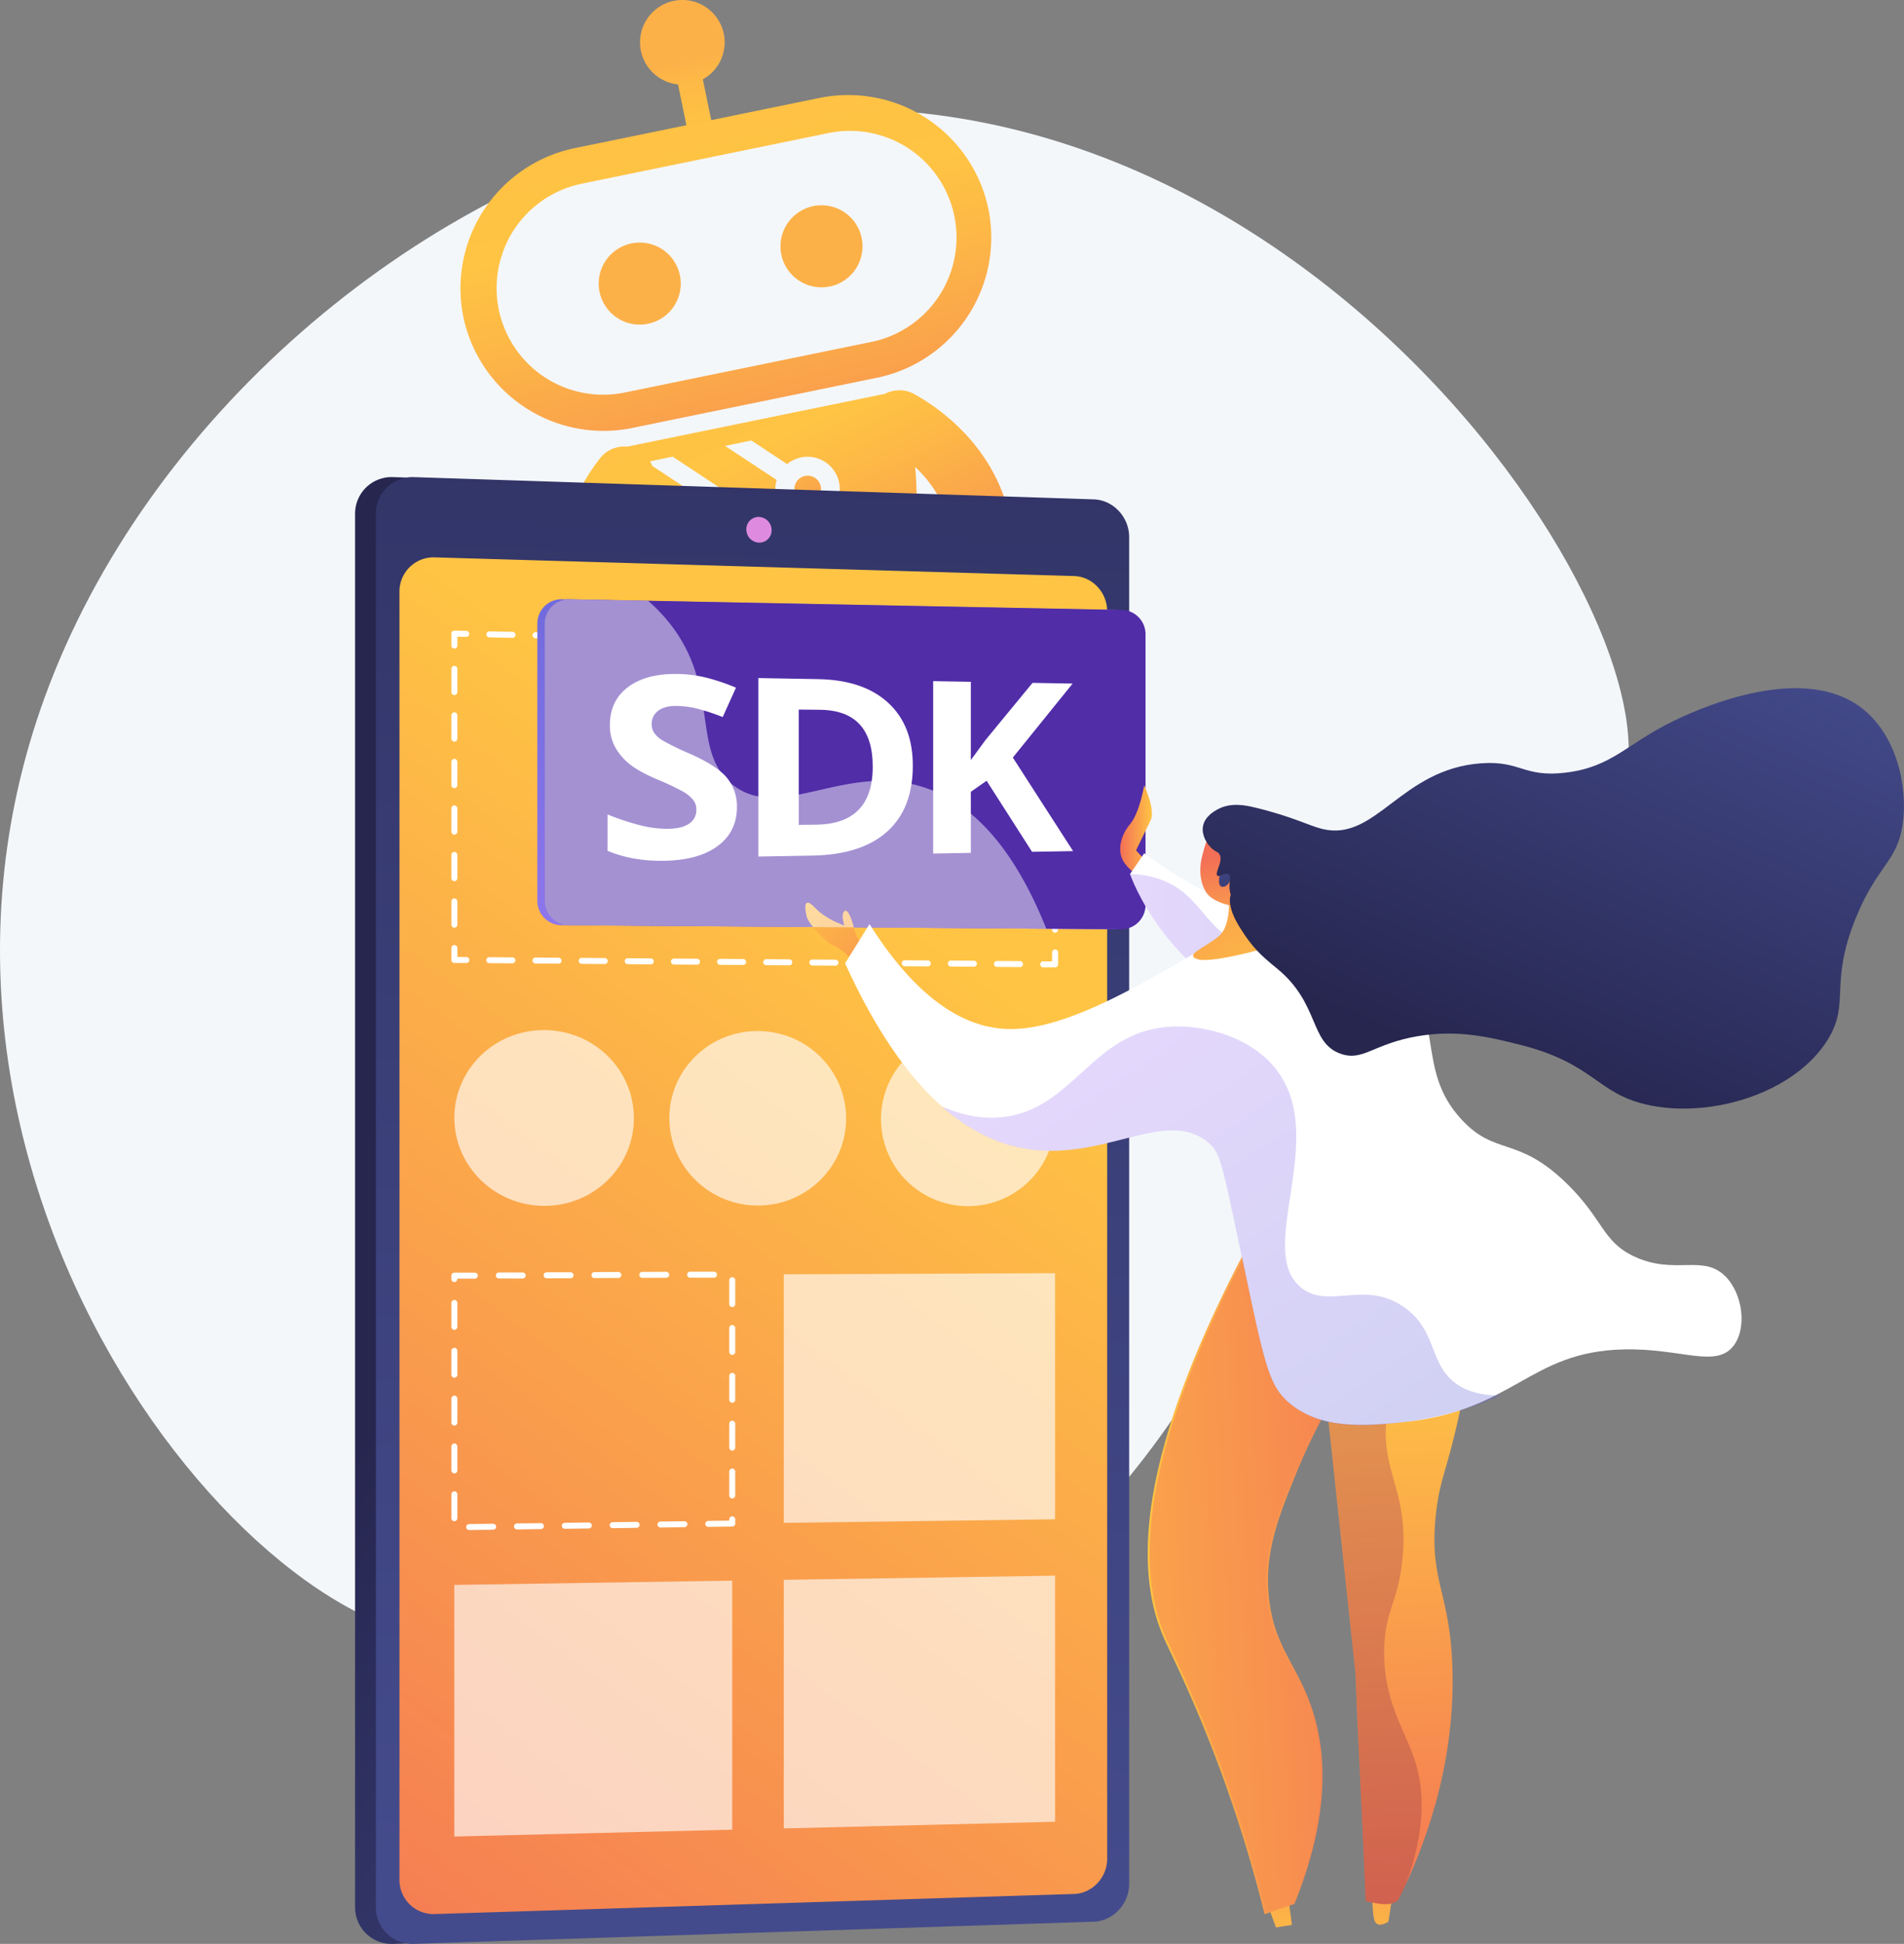 <svg xmlns="http://www.w3.org/2000/svg" xmlns:xlink="http://www.w3.org/1999/xlink" viewBox="0 0 955.44 975.26"><rect x="0" y="0" width="955.44" height="975.26" fill="#808080" stroke="none"/><defs><linearGradient id="linear-gradient" x1="156.62" y1="211.08" x2="106.35" y2="443.32" gradientTransform="translate(107.99 -91.15) rotate(-25.58)" gradientUnits="userSpaceOnUse"><stop offset="0" stop-color="#fcb148"></stop><stop offset="0.05" stop-color="#fdba46"></stop><stop offset="0.14" stop-color="#ffc244"></stop><stop offset="0.32" stop-color="#ffc444"></stop><stop offset="0.48" stop-color="#fdb946"></stop><stop offset="0.78" stop-color="#f99c4d"></stop><stop offset="0.87" stop-color="#f8924f"></stop><stop offset="1" stop-color="#f8924f"></stop></linearGradient><linearGradient id="linear-gradient-2" x1="91.34" y1="367.39" x2="91.34" y2="467.4" xlink:href="#linear-gradient"></linearGradient><linearGradient id="linear-gradient-3" x1="181.69" y1="367.39" x2="181.69" y2="467.4" xlink:href="#linear-gradient"></linearGradient><linearGradient id="linear-gradient-4" x1="122.83" y1="367.39" x2="122.83" y2="467.4" xlink:href="#linear-gradient"></linearGradient><linearGradient id="linear-gradient-5" x1="117.23" y1="367.39" x2="117.23" y2="467.4" xlink:href="#linear-gradient"></linearGradient><linearGradient id="linear-gradient-6" x1="91.04" y1="342.25" x2="91.04" y2="529.98" xlink:href="#linear-gradient"></linearGradient><linearGradient id="linear-gradient-7" x1="635.02" y1="843.93" x2="311.7" y2="568.13" gradientUnits="userSpaceOnUse"><stop offset="0" stop-color="#444b8c"></stop><stop offset="1" stop-color="#26264f"></stop></linearGradient><linearGradient id="linear-gradient-8" x1="-11769.26" y1="-2840.98" x2="-10577.84" y2="-2796.66" gradientTransform="translate(3206.01 -10828.93) rotate(-90)" xlink:href="#linear-gradient-7"></linearGradient><linearGradient id="linear-gradient-9" x1="479.35" y1="478.52" x2="78.87" y2="1016.99" gradientUnits="userSpaceOnUse"><stop offset="0" stop-color="#ffc444"></stop><stop offset="1" stop-color="#f36f56"></stop></linearGradient><linearGradient id="linear-gradient-10" x1="482.72" y1="470.16" x2="286.2" y2="202" gradientUnits="userSpaceOnUse"><stop offset="0" stop-color="#aa80f9"></stop><stop offset="1" stop-color="#6165d7"></stop></linearGradient><linearGradient id="linear-gradient-11" x1="562.11" y1="417.5" x2="578.05" y2="417.5" gradientUnits="userSpaceOnUse"><stop offset="0" stop-color="#f36f56"></stop><stop offset="1" stop-color="#ffc444"></stop></linearGradient><linearGradient id="linear-gradient-12" x1="567.07" y1="475.93" x2="720.98" y2="475.93" xlink:href="#linear-gradient-10"></linearGradient><linearGradient id="linear-gradient-13" x1="-1254.5" y1="1180.18" x2="-1312.48" y2="1085.73" gradientTransform="translate(1519.54 -841.4) rotate(-9.35)" xlink:href="#linear-gradient-11"></linearGradient><linearGradient id="linear-gradient-14" x1="-1625.66" y1="973.96" x2="-1625.66" y2="825.78" gradientTransform="matrix(-1, 0.01, 0.01, 1, -944.75, 39.26)" xlink:href="#linear-gradient-9"></linearGradient><linearGradient id="linear-gradient-15" x1="-1573.46" y1="968.42" x2="-1573.46" y2="820.24" gradientTransform="matrix(-1, 0.01, 0.01, 1, -944.75, 39.26)" xlink:href="#linear-gradient-9"></linearGradient><linearGradient id="linear-gradient-16" x1="-1638.46" y1="654.21" x2="-1652.07" y2="960.4" gradientTransform="matrix(-1, 0.01, 0.01, 1, -944.75, 39.26)" xlink:href="#linear-gradient-9"></linearGradient><linearGradient id="linear-gradient-17" x1="-1638.46" y1="654.21" x2="-1652.07" y2="960.4" gradientTransform="matrix(-1, 0.01, 0.01, 1, -944.75, 39.26)" gradientUnits="userSpaceOnUse"><stop offset="0" stop-color="#ab316d"></stop><stop offset="1" stop-color="#792d3d"></stop></linearGradient><linearGradient id="linear-gradient-18" x1="-1392.02" y1="780.81" x2="-1691.96" y2="767.18" gradientTransform="matrix(-1, 0.01, 0.01, 1, -944.75, 39.26)" xlink:href="#linear-gradient-9"></linearGradient><linearGradient id="linear-gradient-19" x1="575.92" y1="790.45" x2="696.93" y2="790.45" gradientUnits="userSpaceOnUse"><stop offset="0" stop-color="#ffc444"></stop><stop offset="0.31" stop-color="#fba94a"></stop><stop offset="1" stop-color="#f36f56"></stop></linearGradient><linearGradient id="linear-gradient-20" x1="-5817.52" y1="1654.32" x2="-5763.51" y2="1935.59" gradientTransform="matrix(0.92, -0.39, 0.39, 0.92, 5247.71, -3276.39)" xlink:href="#linear-gradient-10"></linearGradient><linearGradient id="linear-gradient-21" x1="-5802.17" y1="1926.26" x2="-5797.95" y2="2082.35" gradientTransform="translate(4668.31 -4174.18) rotate(-29.57)" xlink:href="#linear-gradient-11"></linearGradient><linearGradient id="linear-gradient-22" x1="-6172.65" y1="1435.93" x2="-6201.02" y2="1481.81" gradientTransform="matrix(0.79, -0.61, 0.61, 0.79, 4640.81, -4472.76)" xlink:href="#linear-gradient-11"></linearGradient><linearGradient id="linear-gradient-23" x1="-8609.58" y1="-60.44" x2="-8636.01" y2="-17.7" gradientTransform="translate(6051.02 -6243.43) rotate(-51.2)" xlink:href="#linear-gradient-7"></linearGradient><linearGradient id="linear-gradient-24" x1="-3107.92" y1="1468.68" x2="-3289.83" y2="1656.93" gradientTransform="translate(3212.02 -2189.03) rotate(-20.95)" xlink:href="#linear-gradient-7"></linearGradient></defs><g style="isolation:isolate"><g id="Layer_2" data-name="Layer 2"><g id="Layer_1-2" data-name="Layer 1"><path d="M243.55,821.06c45.24-10.76,72.64-75.8,118.69-71.42,44.84,4.25,39.47,67.84,80,73.51,60.13,8.42,177.23-116.76,205.2-240.94,8.41-37.34,5.16-58.62,25.78-89.35,44.28-66,118.31-55.82,138.19-90.54,44.76-78.19-171.76-407-466.63-338.11C207.06,96.38,73.38,210.35,22.58,349.45-69.24,600.8,142.05,845.2,243.55,821.06Z" fill="#f4f7fa"></path><path d="M411.42,49.1,356.9,60.28,352.7,39.8a21.23,21.23,0,1,0-12.46,2.55l4.2,20.48L288.29,74.35a71.86,71.86,0,0,0-55.8,84.59h0a71.87,71.87,0,0,0,84.59,55.81L440.21,189.5A71.87,71.87,0,0,0,496,104.9h0A71.86,71.86,0,0,0,411.42,49.1Zm25.14,122.59L313.43,196.94A53.48,53.48,0,1,1,291.94,92.16L415.07,66.9a53.49,53.49,0,1,1,21.49,104.79Z" fill="url(#linear-gradient)"></path><circle cx="321.02" cy="142.28" r="20.6" fill="url(#linear-gradient-2)"></circle><circle cx="412.23" cy="123.58" r="20.6" fill="url(#linear-gradient-3)"></circle><path d="M406.6,251.84a6.66,6.66,0,1,0-5-1A6.65,6.65,0,0,0,406.6,251.84Z" fill="url(#linear-gradient-4)"></path><path d="M418.75,282.73a6.61,6.61,0,0,0-4.23,2.85,6.66,6.66,0,1,0,9.22-1.89A6.56,6.56,0,0,0,418.75,282.73Z" fill="url(#linear-gradient-5)"></path><path d="M505.1,253.2c-9.82-32.59-35.82-49.74-46.54-55.59a14.9,14.9,0,0,0-5.85-1.76v0l-.2,0a15.86,15.86,0,0,0-8.51,1.74L314.71,224.09a15.4,15.4,0,0,0-13.58,5.8c-7.54,9.6-24.7,35.6-20.9,69.43a86.47,86.47,0,0,0,10,31.71,26.23,26.23,0,0,0,.66,25.36l11.75-6.91a12.62,12.62,0,0,1,.06-12.85,12.4,12.4,0,0,1,4.43-4.38,12.74,12.74,0,0,1,5.6-1.71,12.55,12.55,0,0,1,11.63,6.2l11.76-6.9a26.09,26.09,0,0,0-19.47-12.76A59.2,59.2,0,0,1,310,295.76a64,64,0,0,1,6.42-35c10.65,34,35.65,83.33,93.35,104.45a4.39,4.39,0,0,0,4.48-.92c43.58-41,48.1-94.43,45-130a63,63,0,0,1,17.14,27.32,59.34,59.34,0,0,1,2.31,22.21,26.11,26.11,0,0,0-12.88,19.39L479.3,305a12.59,12.59,0,1,1,25,3.17l13.52,1.73a26.24,26.24,0,0,0-9.37-23.57A86.6,86.6,0,0,0,505.1,253.2ZM377.05,221,395,232.85a15.94,15.94,0,0,1,7-3.36,16.16,16.16,0,1,1-12.27,11.29l-25.88-17.06Zm56.52,77.13a16.16,16.16,0,0,1-29-13.44l-77.35-51a13.69,13.69,0,0,0-1-2.24l11.34-2.33,72.26,47.66a16.16,16.16,0,0,1,23.76,21.37Z" fill="url(#linear-gradient-6)"></path><path d="M556.17,269.48V945.13c0,10.11-8.63,12.28-18.42,12.6L202.26,975.08l-5.08.17a18.33,18.33,0,0,1-19-18.39V257.76a18.32,18.32,0,0,1,19-18.39l6.9.22,336.71,26.19C550.58,266.1,556.17,259.38,556.17,269.48Z" fill="url(#linear-gradient-7)"></path><path d="M566.62,269.48V945.13c0,10.11-8,18.63-17.78,19L207.63,975.25a18.33,18.33,0,0,1-19-18.39V257.76a18.32,18.32,0,0,1,19-18.39l341.21,11.16C558.63,250.85,566.62,259.38,566.62,269.48Z" fill="url(#linear-gradient-8)"></path><path d="M555.58,306.63v625.9c0,9.44-7.47,17.39-16.62,17.68L218.12,960.29a17.1,17.1,0,0,1-17.67-17.16V296.83a17.14,17.14,0,0,1,17.67-17.2L539,289C548.11,289.26,555.58,297.19,555.58,306.63Z" fill="url(#linear-gradient-9)"></path><path d="M387.2,266a6.16,6.16,0,0,1-6.34,6.25,6.63,6.63,0,0,1-6.34-6.64,6.16,6.16,0,0,1,6.34-6.26A6.65,6.65,0,0,1,387.2,266Z" fill="#de8bdf"></path><path d="M529.45,485.33h0l-6,0a1.5,1.5,0,0,1-1.48-1.52,1.49,1.49,0,0,1,1.5-1.48h0l4.49,0v-4.49a1.5,1.5,0,1,1,3,0v6a1.51,1.51,0,0,1-.45,1.07A1.53,1.53,0,0,1,529.45,485.33Z" fill="#fff"></path><path d="M511.87,485.2h0l-11.58-.09a1.5,1.5,0,0,1,0-3h0l11.58.09a1.5,1.5,0,0,1,0,3ZM488.71,485h0l-11.58-.09a1.49,1.49,0,0,1-1.49-1.51,1.51,1.51,0,0,1,1.5-1.49h0l11.58.09a1.49,1.49,0,0,1,1.49,1.51A1.51,1.51,0,0,1,488.71,485Zm-23.16-.17h0L454,484.77a1.5,1.5,0,0,1,0-3h0l11.58.09a1.5,1.5,0,0,1,0,3Zm-23.16-.17h0l-11.58-.09a1.5,1.5,0,0,1,0-3h0l11.58.09a1.5,1.5,0,0,1,0,3Zm-23.15-.18h0l-11.58-.08a1.5,1.5,0,0,1,0-3h0l11.58.08a1.5,1.5,0,0,1,0,3Zm-23.16-.17h0l-11.58-.08a1.5,1.5,0,0,1,0-3h0l11.58.08a1.5,1.5,0,0,1,0,3Zm-23.16-.17h0l-11.58-.08a1.5,1.5,0,0,1,0-3h0l11.58.08a1.5,1.5,0,0,1,0,3ZM349.76,484h0l-11.58-.08a1.5,1.5,0,0,1-1.48-1.52,1.49,1.49,0,0,1,1.5-1.48h0l11.57.08a1.5,1.5,0,0,1,0,3Zm-23.15-.17h0L315,483.74a1.5,1.5,0,0,1,0-3h0l11.58.09a1.5,1.5,0,0,1,0,3Zm-23.16-.17h0l-11.58-.09a1.49,1.49,0,0,1-1.49-1.51,1.51,1.51,0,0,1,1.5-1.49h0l11.58.09a1.5,1.5,0,0,1,0,3Zm-23.16-.17h0l-11.58-.09a1.5,1.5,0,0,1,0-3h0l11.58.09a1.49,1.49,0,0,1,1.49,1.51A1.51,1.51,0,0,1,280.29,483.49Zm-23.16-.17h0l-11.58-.09a1.5,1.5,0,0,1,0-3h0l11.57.09a1.5,1.5,0,0,1,0,3Z" fill="#fff"></path><path d="M234,483.14h0l-6,0a1.5,1.5,0,0,1-1.49-1.5v-6a1.5,1.5,0,0,1,3,0v4.51l4.51,0a1.5,1.5,0,0,1,0,3Z" fill="#fff"></path><path d="M228,465.43a1.5,1.5,0,0,1-1.5-1.5V452.26a1.5,1.5,0,0,1,3,0v11.67A1.5,1.5,0,0,1,228,465.43Zm0-23.34a1.5,1.5,0,0,1-1.5-1.5V428.92a1.5,1.5,0,0,1,3,0v11.67A1.5,1.5,0,0,1,228,442.09Zm0-23.34a1.5,1.5,0,0,1-1.5-1.5V405.58a1.5,1.5,0,0,1,3,0v11.67A1.5,1.5,0,0,1,228,418.75Zm0-23.34a1.5,1.5,0,0,1-1.5-1.5V382.24a1.5,1.5,0,0,1,3,0v11.67A1.5,1.5,0,0,1,228,395.41Zm0-23.34a1.5,1.5,0,0,1-1.5-1.5V358.9a1.5,1.5,0,0,1,3,0v11.67A1.5,1.5,0,0,1,228,372.07Zm0-23.34a1.5,1.5,0,0,1-1.5-1.5V335.56a1.5,1.5,0,0,1,3,0v11.67A1.5,1.5,0,0,1,228,348.73Z" fill="#fff"></path><path d="M228,325.39a1.5,1.5,0,0,1-1.5-1.5v-6a1.5,1.5,0,0,1,1.53-1.5l6,.12a1.5,1.5,0,0,1,1.47,1.53,1.52,1.52,0,0,1-1.52,1.47l-4.47-.09v4.47A1.5,1.5,0,0,1,228,325.39Z" fill="#fff"></path><path d="M511.87,324.87h0l-11.58-.22a1.5,1.5,0,0,1,0-3h0l11.58.22a1.5,1.5,0,0,1,0,3Zm-23.16-.44h0l-11.58-.23a1.5,1.5,0,0,1,0-3h0l11.58.23a1.5,1.5,0,0,1,0,3ZM465.55,324h0l-11.58-.22a1.5,1.5,0,0,1,0-3h0l11.58.22a1.5,1.5,0,0,1,0,3Zm-23.15-.45h0l-11.58-.22a1.5,1.5,0,0,1,0-3h0l11.58.22a1.5,1.5,0,0,1,0,3Zm-23.16-.44h0l-11.58-.23a1.5,1.5,0,0,1,0-3h0l11.58.23a1.5,1.5,0,0,1,0,3Zm-23.16-.45h0l-11.58-.23a1.5,1.5,0,1,1,.06-3l11.58.22a1.5,1.5,0,0,1,0,3Zm-23.16-.45h0L361.31,322a1.5,1.5,0,0,1,0-3h0l11.58.22a1.5,1.5,0,0,1,0,3Zm-23.16-.45h0l-11.57-.22a1.51,1.51,0,0,1-1.48-1.53,1.49,1.49,0,0,1,1.53-1.47l11.58.23a1.5,1.5,0,0,1,0,3Zm-23.15-.44h0L315,321.07a1.5,1.5,0,0,1,0-3h0l11.57.23a1.5,1.5,0,0,1,0,3Zm-23.16-.45h0l-11.58-.22a1.5,1.5,0,0,1-1.47-1.53,1.47,1.47,0,0,1,1.53-1.47l11.58.22a1.5,1.5,0,0,1,0,3Zm-23.16-.45h0l-11.58-.22a1.5,1.5,0,0,1-1.47-1.53,1.53,1.53,0,0,1,1.53-1.47l11.58.22a1.5,1.5,0,0,1,0,3ZM257.13,320h0l-11.58-.23a1.5,1.5,0,0,1-1.47-1.53,1.49,1.49,0,0,1,1.53-1.47l11.58.23a1.5,1.5,0,0,1,0,3Z" fill="#fff"></path><path d="M529.45,331.21a1.5,1.5,0,0,1-1.5-1.5v-4.53l-4.53-.08a1.5,1.5,0,0,1-1.47-1.53,1.48,1.48,0,0,1,1.53-1.47l6,.11a1.51,1.51,0,0,1,1.48,1.5v6A1.5,1.5,0,0,1,529.45,331.21Z" fill="#fff"></path><path d="M529.45,467.94a1.5,1.5,0,0,1-1.5-1.5V455a1.5,1.5,0,1,1,3,0v11.4A1.5,1.5,0,0,1,529.45,467.94Zm0-22.79a1.5,1.5,0,0,1-1.5-1.5V432.26a1.5,1.5,0,0,1,3,0v11.39A1.5,1.5,0,0,1,529.45,445.15Zm0-22.79a1.5,1.5,0,0,1-1.5-1.5V409.47a1.5,1.5,0,0,1,3,0v11.39A1.5,1.5,0,0,1,529.45,422.36Zm0-22.79a1.5,1.5,0,0,1-1.5-1.5V386.68a1.5,1.5,0,0,1,3,0v11.39A1.5,1.5,0,0,1,529.45,399.57Zm0-22.78a1.5,1.5,0,0,1-1.5-1.5v-11.4a1.5,1.5,0,0,1,3,0v11.4A1.5,1.5,0,0,1,529.45,376.79Zm0-22.79a1.5,1.5,0,0,1-1.5-1.5V341.11a1.5,1.5,0,0,1,3,0V352.5A1.5,1.5,0,0,1,529.45,354Z" fill="#fff"></path><path d="M235.44,767.63a1.5,1.5,0,0,1,0-3l12-.16a1.52,1.52,0,0,1,1.52,1.48,1.5,1.5,0,0,1-1.48,1.52l-12,.16Zm24-.32a1.49,1.49,0,0,1-1.5-1.48,1.51,1.51,0,0,1,1.48-1.52l12-.15h0a1.5,1.5,0,0,1,0,3l-12,.16Zm24-.31a1.5,1.5,0,0,1,0-3l12-.16a1.48,1.48,0,0,1,1.52,1.48,1.51,1.51,0,0,1-1.48,1.52l-12,.16Zm24-.32a1.5,1.5,0,0,1,0-3l12-.16h0a1.5,1.5,0,0,1,0,3l-12,.16Zm24-.32a1.5,1.5,0,0,1,0-3l12-.16h0a1.5,1.5,0,0,1,0,3l-12,.16Zm24-.32a1.5,1.5,0,0,1,0-3l10.52-.14v-.63a1.5,1.5,0,0,1,3,0v2.11a1.5,1.5,0,0,1-1.48,1.5l-12,.16ZM228,763.2a1.5,1.5,0,0,1-1.5-1.5v-12a1.5,1.5,0,0,1,3,0v12A1.5,1.5,0,0,1,228,763.2Zm139.45-11.43a1.5,1.5,0,0,1-1.5-1.5v-12a1.5,1.5,0,0,1,3,0v12A1.5,1.5,0,0,1,367.43,751.77ZM228,739.2a1.5,1.5,0,0,1-1.5-1.5v-12a1.5,1.5,0,0,1,3,0v12A1.5,1.5,0,0,1,228,739.2Zm139.45-11.43a1.5,1.5,0,0,1-1.5-1.5v-12a1.5,1.5,0,0,1,3,0v12A1.5,1.5,0,0,1,367.43,727.77ZM228,715.2a1.5,1.5,0,0,1-1.5-1.5v-12a1.5,1.5,0,0,1,3,0v12A1.5,1.5,0,0,1,228,715.2Zm139.45-11.43a1.5,1.5,0,0,1-1.5-1.5v-12a1.5,1.5,0,0,1,3,0v12A1.5,1.5,0,0,1,367.43,703.77ZM228,691.2a1.5,1.5,0,0,1-1.5-1.5v-12a1.5,1.5,0,0,1,3,0v12A1.5,1.5,0,0,1,228,691.2Zm139.45-11.43a1.5,1.5,0,0,1-1.5-1.5v-12a1.5,1.5,0,0,1,3,0v12A1.5,1.5,0,0,1,367.43,679.77ZM228,667.2a1.5,1.5,0,0,1-1.5-1.5v-12a1.5,1.5,0,0,1,3,0v12A1.5,1.5,0,0,1,228,667.2Zm139.45-11.43a1.5,1.5,0,0,1-1.5-1.5v-12a1.5,1.5,0,0,1,3,0v12A1.5,1.5,0,0,1,367.43,655.77ZM228,643.2a1.5,1.5,0,0,1-1.5-1.5V640a1.49,1.49,0,0,1,1.49-1.5l10.3,0a1.5,1.5,0,1,1,0,3l-8.8,0v.21A1.5,1.5,0,0,1,228,643.2Zm22.3-1.79a1.5,1.5,0,0,1,0-3l12,0a1.5,1.5,0,1,1,0,3l-12,0Zm24-.1a1.5,1.5,0,0,1,0-3l12,0a1.5,1.5,0,1,1,0,3l-12,0Zm24-.1a1.5,1.5,0,0,1,0-3l12-.05a1.5,1.5,0,0,1,0,3l-12,.05Zm24-.1a1.5,1.5,0,1,1,0-3l12-.05a1.47,1.47,0,0,1,1.5,1.5,1.49,1.49,0,0,1-1.49,1.5l-12,.05Zm24-.1a1.5,1.5,0,1,1,0-3l12,0h0a1.5,1.5,0,0,1,0,3l-12,0Z" fill="#fff"></path><polygon points="529.45 762.23 393.31 764.03 393.31 639.32 529.45 638.76 529.45 762.23" fill="#fff" opacity="0.64"></polygon><polygon points="367.43 917.96 227.98 921.39 227.98 795.16 367.43 793.01 367.43 917.96" fill="#fff" opacity="0.64"></polygon><polygon points="529.45 913.98 393.31 917.33 393.31 792.61 529.45 790.51 529.45 913.98" fill="#fff" opacity="0.64"></polygon><g opacity="0.64"><path d="M318.09,561c0,24.29-20.07,44-44.91,44S228,585.25,228,560.8s20.27-44.17,45.2-44S318.09,536.66,318.09,561Z" fill="#fff"></path><path d="M424.59,561.12c0,24.1-19.76,43.67-44.21,43.71s-44.5-19.6-44.5-43.85,20-43.83,44.5-43.71S424.59,537,424.59,561.12Z" fill="#fff"></path><path d="M529.45,561.29a43.68,43.68,0,1,1-43.53-43.51A43.48,43.48,0,0,1,529.45,561.29Z" fill="#fff"></path></g><path d="M558.82,466.23l-277.08-2.05a12.19,12.19,0,0,1-12.1-12.2V312.82a12.18,12.18,0,0,1,12.43-12.19L559.14,306a12.2,12.2,0,0,1,12,12.2V454A12.2,12.2,0,0,1,558.82,466.23Z" fill="url(#linear-gradient-10)"></path><path d="M562.51,466.23l-277.07-2.05A12.2,12.2,0,0,1,273.33,452V312.82a12.19,12.19,0,0,1,12.43-12.19L562.84,306a12.2,12.2,0,0,1,12,12.2V454A12.2,12.2,0,0,1,562.51,466.23Z" fill="#512da8"></path><path d="M573.91,441s-6.54-3.27-10-8.58-1.66-13.23,3.17-18.95,7.1-19.52,7.1-19.52,5.75,12.51,3.25,17.52-7.34,15.18-7.34,15.18l8,8.73Z" fill="url(#linear-gradient-11)"></path><path d="M574.17,428.09l-7.1,10.42s17.81,52.54,75,70.65S721,480.68,721,480.68,638,475.72,574.17,428.09Z" fill="#fff"></path><path d="M579.92,440.45a48.34,48.34,0,0,0-12.85-1.94s17.81,52.54,75,70.65S721,480.68,721,480.68a172.6,172.6,0,0,0-49.48-8.43c-30.23-.65-37.81,7.34-52-.2C603.24,463.45,600.9,446.63,579.92,440.45Z" opacity="0.3" fill="url(#linear-gradient-12)" style="mix-blend-mode:multiply"></path><path d="M436.59,474.89s-5.42,1.47-8-9c-2-8.2-4.06-10.37-5.29-8.24s.41,6.67.41,6.67-9-2.82-14.86-9-5,.73-4,4.67,10.33,13.48,13.76,14.54,11.13,8.9,11.13,8.9Z" fill="url(#linear-gradient-13)"></path><path d="M698.72,951.07l-2,13s-5.61,4-7.08-.85c-1.06-3.46-1-12.78-1-12.78Z" fill="url(#linear-gradient-14)"></path><polygon points="634.79 951.96 640.29 966.99 648.29 965.72 646.44 951.8 634.79 951.96" fill="url(#linear-gradient-15)"></polygon><path d="M741.52,638.83a431.21,431.21,0,0,1-10.77,77.41c-5.32,22.73-8.22,26.62-10.07,42.37-4,34.29,7,39.45,8.16,78.32,1.32,42.94-10.81,76.77-15.57,89.68a247.69,247.69,0,0,1-11.69,26.68c-4,3.34-10,1.9-16.3.47-1.5-38.94-3.62-75.61-5.12-114.55q-9.42-88-18.83-176Z" fill="url(#linear-gradient-16)"></path><path d="M685.28,953.76c-1.5-38.94-3.62-75.61-5.12-114.55q-9.42-88-18.83-176l80.19-24.36c-.1,2-.24,3.95-.36,5.92-37.94,31.54-45.77,57-45.79,74.48,0,21.21,11.35,32,8.43,62.64-2.09,21.94-8.78,25.67-9.2,45.49-.54,25.53,10.11,40.12,15.13,55,4.85,14.37,6.25,34.61-4.33,63.12-1.37,2.94-2.66,5.56-3.82,7.82C697.58,956.63,691.59,955.19,685.28,953.76Z" opacity="0.3" fill="url(#linear-gradient-17)" style="mix-blend-mode:multiply"></path><path d="M696.18,661.52a300.63,300.63,0,0,0-45.69,76.28C641,761,634.06,778.41,636.22,800.94c2.39,24.79,13.63,33.7,21.1,54.84,7.24,20.51,10.77,52.05-8.13,99l-14.26,4.94c-3.16-12.68-8.27-31.66-15.91-54.26-15.14-44.78-30.24-74.24-34.32-83.4-14.37-32.23-15.82-89.78,44-200.81Z" stroke-miterlimit="10" fill="url(#linear-gradient-18)" stroke="url(#linear-gradient-19)"></path><path d="M424.07,483.32q6.12-9.84,12.25-19.68c25.65,40.53,49,50.76,65.9,52.41,30.86,3,73-23.1,125.19-54.53,7.3-4.4,21.72-13.27,38.45-10.18,4,.74,17,3.79,32.24,23.12,28.59,36.18,11.32,61.12,35.19,87.08,17.21,18.72,28.22,8,53.19,32.51,18.45,18.14,17.54,29,34,36.53,20.1,9.15,34-1.39,45.18,9.62,9.05,8.88,11.13,26.63,3.93,35.37-8.92,10.82-26.33.79-54.73,1.43-47.9,1.08-54.94,30.89-111,36.54-18.75,1.89-41.79,3.86-57.6-10.3-7.88-7.07-10.88-15.32-18.3-50.3-14.7-69.28-14.86-74.1-21.35-79.61-21.89-18.58-53.61,10.91-94.63,2.43C488,570.81,455.16,551.71,424.07,483.32Z" fill="#fff"></path><path d="M728.9,692.76c-11.59-10-8.26-25.26-23.86-36.61-19.89-14.46-38,1-51.95-10-23.9-18.8,14.43-75.57-13-110-13.08-16.46-36.76-22.32-53.91-21-38.09,2.82-47.5,41-82.52,45.27-8.3,1-18.68.17-31.18-5.39,14.39,12.76,27.93,18.41,39.43,20.78,41,8.48,72.74-21,94.63-2.43,6.49,5.51,6.65,10.33,21.35,79.61,7.42,35,10.42,43.23,18.3,50.3,16.76,15,41.61,12.15,57.6,10.3,4.73-.54,27.45-3.45,49.42-13.48C741.62,700.26,734,697.19,728.9,692.76Z" opacity="0.3" fill="url(#linear-gradient-20)" style="mix-blend-mode:multiply"></path><path d="M622.71,425.66S628,438.6,635.51,447c6.84,7.61,28.23,6.35,32.87,6.94s-4.62,10.41-15.58,15.56-44.29,14-51.65,11.79,3.29-5.64,10.34-11.48,6.14-23.35,2.17-30S622.71,425.66,622.71,425.66Z" fill="url(#linear-gradient-21)"></path><path d="M605,447.24c-4.25-7.31-2.26-15.62-1.82-17.41,1.87-7.51,2.55-8.65,4-10.23l2-2.08.26-.18a28.15,28.15,0,0,1,7.63-2.47c3.54-.15,10.64,12.59,14.61,32.16l2,4.25c6.89-3.6,9.24-3.66,10-2.82,1.56,1.81.91,15.9-5.13,20.79-7.57,6.14-19.88-12.8-20-14.7C617,454.19,608.18,452.63,605,447.24Z" fill="url(#linear-gradient-22)"></path><path d="M612.66,437.4c1-2.39,4-1.16,4.71,1.44s-1.14,6-3.73,6.08S611.39,440.62,612.66,437.4Z" fill="url(#linear-gradient-23)"></path><path d="M933.64,354.79c-31.37-23.31-85.71,3-94,7-23.48,11.38-30.6,23.06-54.06,25.85-21.13,2.52-22.35-6.12-42.31-4.7-40.5,2.89-52.78,39.69-79.91,32.91-6.78-1.7-14.87-6.21-33.59-10.71-4.69-1.13-12.08-2.74-18.81.93-1.52.84-6.61,3.58-7.35,8.79-.61,4.23,2,8.8,4.95,11.22,1.8,1.44,2.49,1.2,3.31,2.43,2.28,3.43-2.57,9.41-1,10.8,1.14,1,3.9-1.81,5.56-.75,1.83,1.17-.5,5.17,1.16,10.35-1.33,3.93.45,9.81,4.53,16.37,6.16,9.87,10.48,13.95,18.41,20.39,22,17.85,16.3,37.32,32.2,43,11.33,4,16.39-5.06,38.86-8.84,20.13-3.38,36.07.57,50.45,4.14,38.8,9.62,38.83,25,65.82,30.56,31.88,6.52,73-6.56,89.31-32.91,11.52-18.66.49-27.68,14.11-61.11,10.85-26.64,20.75-28,23.5-47S951.63,368.16,933.64,354.79Z" fill="url(#linear-gradient-24)"></path><g opacity="0.48" style="mix-blend-mode:soft-light"><path d="M463.59,395c-39.54-12.8-71.89,17.81-96-1.33-21.19-16.83-5.82-48.13-31.33-80.67a83.8,83.8,0,0,0-11.06-11.59l-39.44-.76a12.19,12.19,0,0,0-12.43,12.19V452a12.2,12.2,0,0,0,12.11,12.2L525.06,466C506.42,419.36,483.57,401.45,463.59,395Z" fill="#fff"></path></g><path d="M369.79,405q0,12.18-9.5,19.33c-6.38,4.8-15.3,7.32-26.82,7.52q-16.07.3-28.6-5V408.62a126.34,126.34,0,0,0,17.38,5.67,55.09,55.09,0,0,0,12.86,1.53q6.94-.07,10.64-2.54a8.15,8.15,0,0,0,3.68-7.23,7.48,7.48,0,0,0-1.62-4.74,17.61,17.61,0,0,0-4.77-4,127.43,127.43,0,0,0-12.92-6.13q-9.21-3.91-13.85-7.56a29.51,29.51,0,0,1-7.43-8.5,22.45,22.45,0,0,1-2.79-11.36q0-12.23,9.15-19.08t24.95-6.53a62.91,62.91,0,0,1,14.7,1.94A106.72,106.72,0,0,1,369.32,345l-6.66,14.76a106.3,106.3,0,0,0-13-4.28,45.82,45.82,0,0,0-10.2-1.29c-4-.05-7.07.76-9.22,2.45a8,8,0,0,0-3.22,6.65,7.74,7.74,0,0,0,1.3,4.48,13.73,13.73,0,0,0,4.15,3.71A130.49,130.49,0,0,0,345.85,378q13.83,6.1,18.88,12.16A22.39,22.39,0,0,1,369.79,405Z" fill="#fff"></path><path d="M458.06,384.14q0,21.44-12.8,33c-8.61,7.78-21.14,11.83-37.72,12.12l-27,.47V340.19l29.89.53c15.27.26,27,4.24,35.29,11.9S458.06,370.71,458.06,384.14Zm-20.12.47c0-18.8-8.76-28.3-26.47-28.51L400.81,356v57.85l8.6-.1C428.5,413.52,437.94,403.81,437.94,384.61Z" fill="#fff"></path><path d="M538.48,427l-20.59.36-22.81-35.65-7.91,5.54v30.64l-18.9.34V341.73l18.9.33v39.27l7.36-10.06,23.6-28.67,20.12.35-30,37.13Z" fill="#fff"></path></g></g></g></svg>